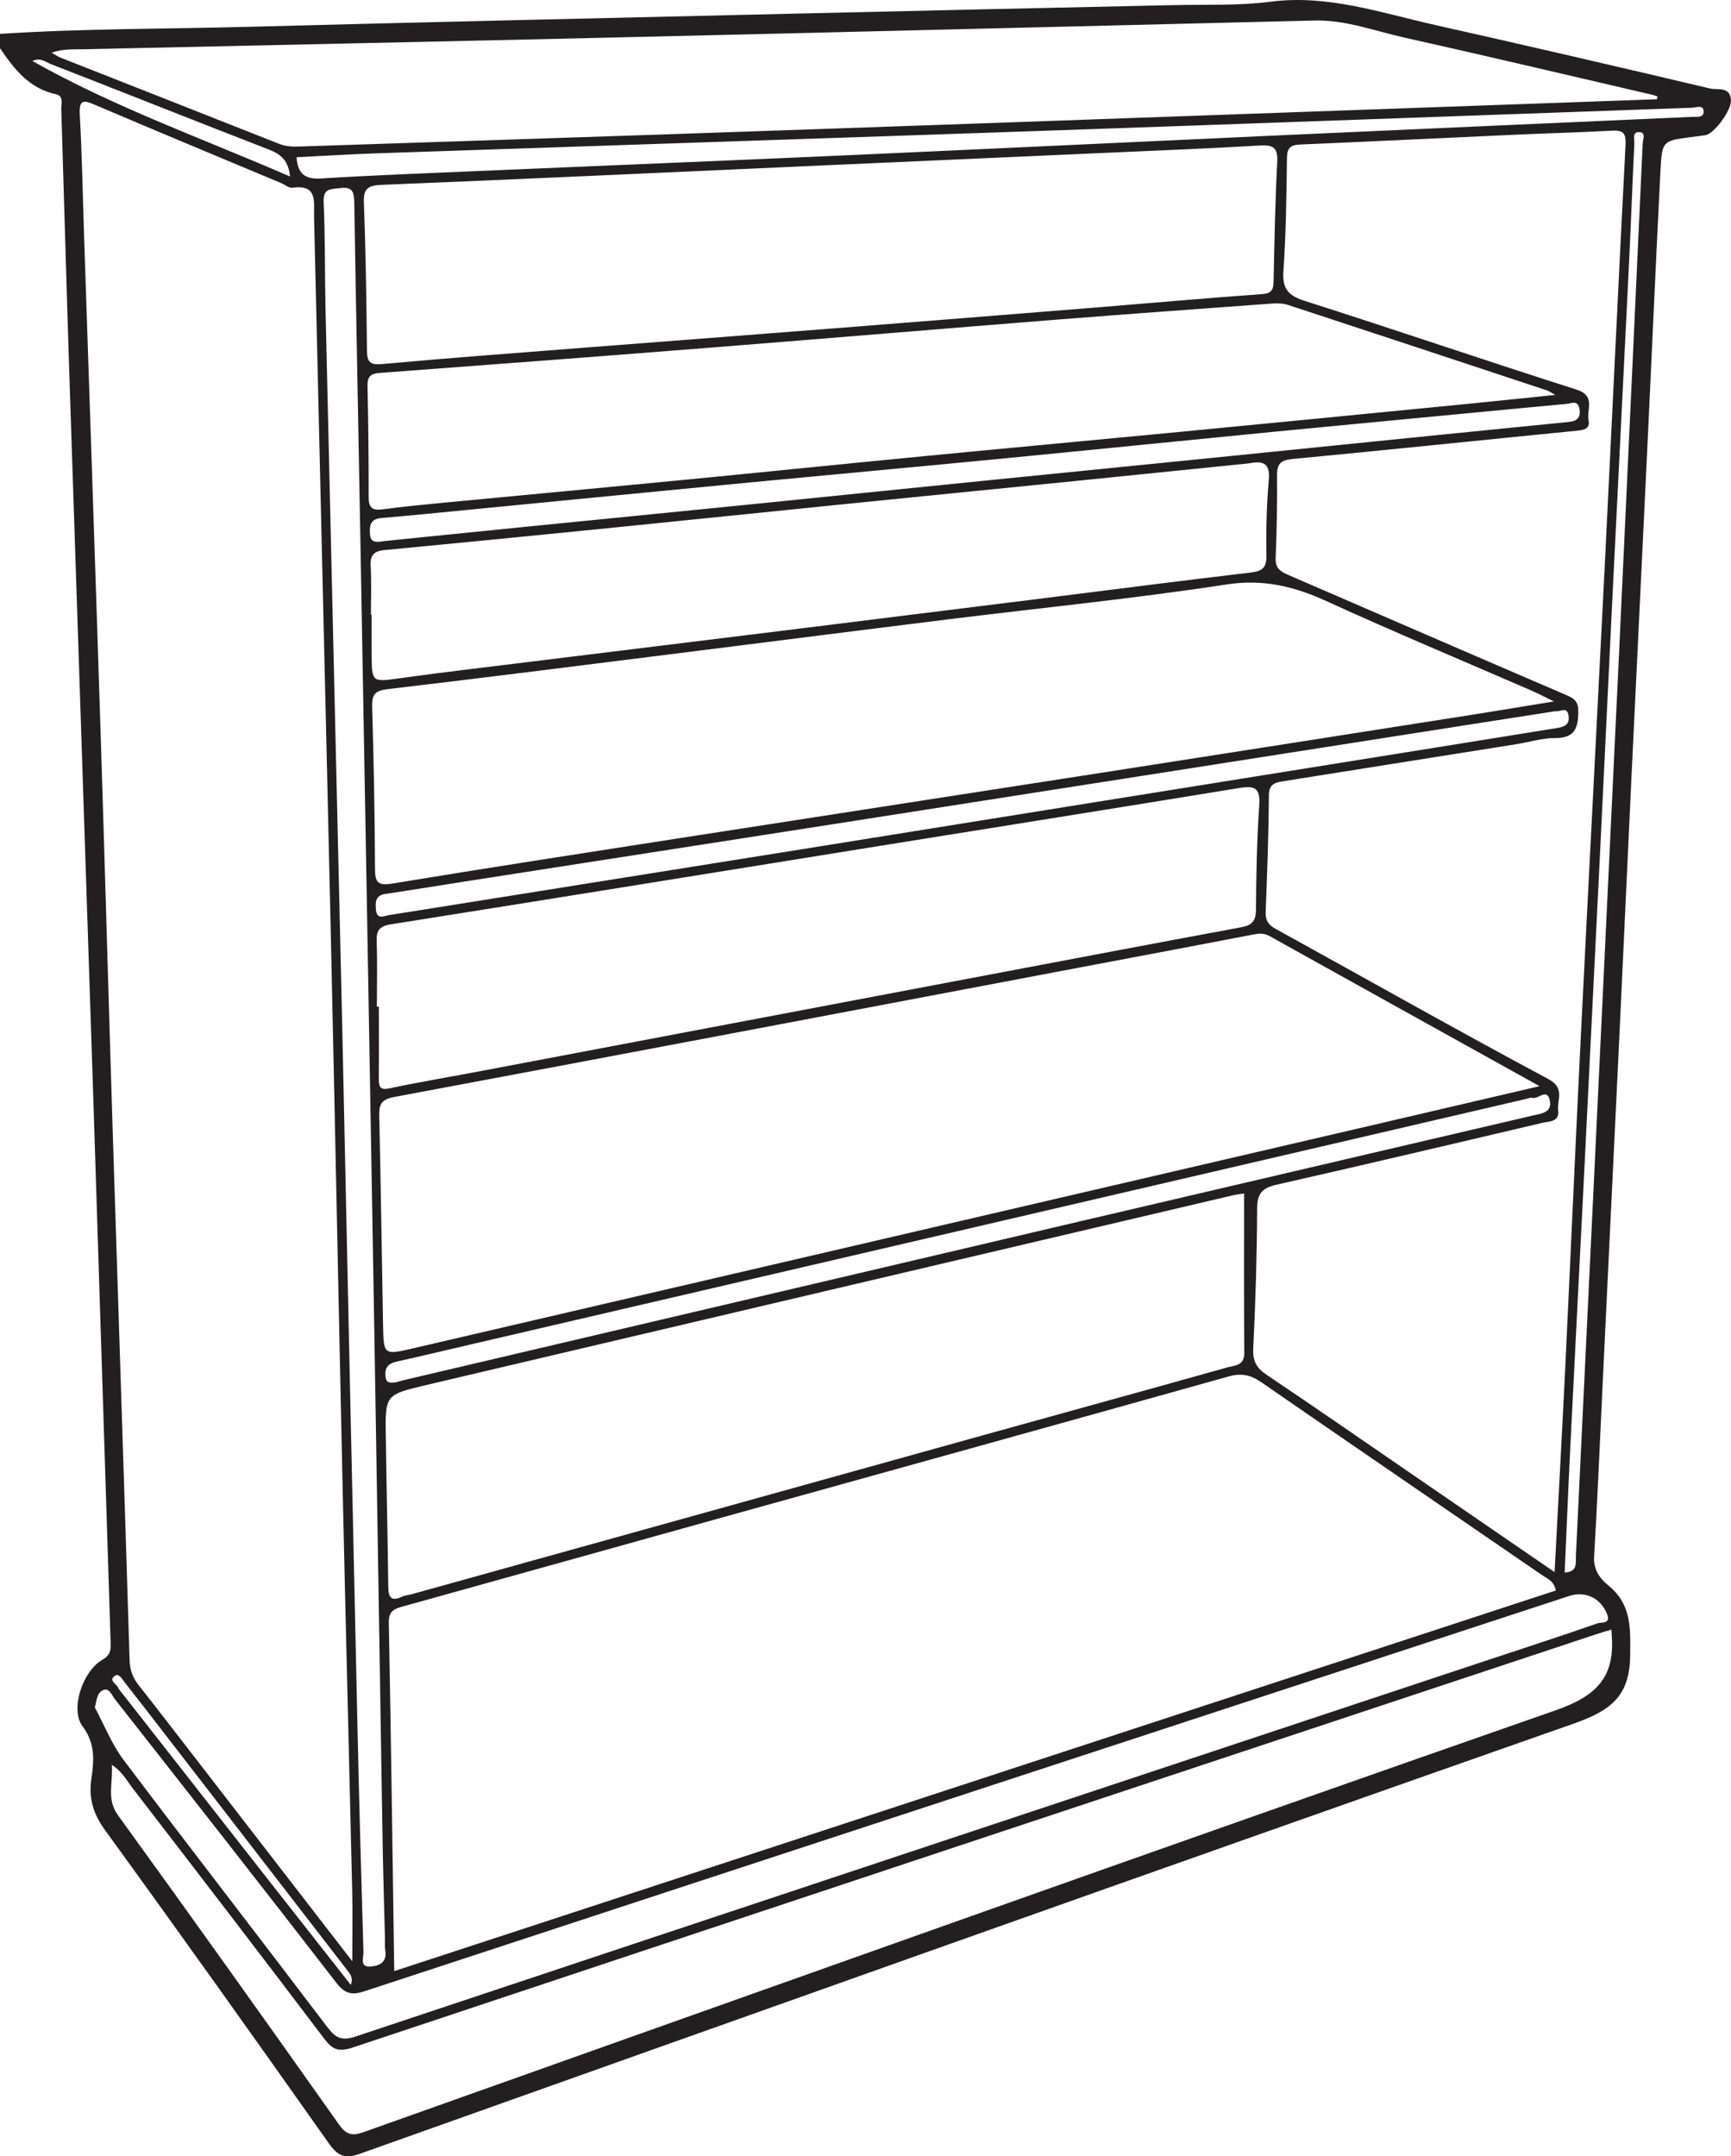 <?xml version="1.0" encoding="UTF-8"?>
<svg xmlns="http://www.w3.org/2000/svg" xmlns:xlink="http://www.w3.org/1999/xlink" width="167.7pt" height="208.915pt" viewBox="0 0 167.7 208.915" version="1.1">
<defs>
<clipPath id="clip1">
  <path d="M 0 0 L 167.699 0 L 167.699 208.914 L 0 208.914 Z M 0 0 "/>
</clipPath>
</defs>
<g id="surface1">
<g clip-path="url(#clip1)" clip-rule="nonzero">
<path style=" stroke:none;fill-rule:evenodd;fill:rgb(13.73%,12.16%,12.549%);fill-opacity:1;" d="M 33.98 192.301 C 34.262 191.598 33.902 191.227 33.594 190.828 C 27.691 183.188 21.797 175.547 15.895 167.906 C 14.617 166.25 13.336 164.598 12.043 162.949 C 11.805 162.648 11.52 162.078 11.113 162.375 C 10.504 162.82 11.266 163.129 11.43 163.488 C 11.523 163.695 11.691 163.871 11.836 164.055 C 16.496 170.008 21.156 175.961 25.82 181.91 C 28.535 185.375 31.262 188.836 33.98 192.301 M 3.137 5.91 C 11.145 10.426 19.684 13.438 28.098 17.102 C 27.949 15.574 27.219 14.941 26.086 14.504 C 19.016 11.762 11.977 8.957 4.91 6.203 C 4.414 6.008 3.922 5.543 3.137 5.91 M 151.586 152.363 C 152.867 152.277 152.645 151.434 152.672 150.793 C 153.254 138.82 153.828 126.844 154.398 114.871 C 155.215 97.781 156.031 80.691 156.84 63.602 C 157.617 47.035 158.383 30.465 159.145 13.895 C 159.16 13.496 159.5 12.797 158.77 12.801 C 158.109 12.801 158.355 13.523 158.336 13.926 C 158.145 17.762 158.012 21.602 157.824 25.438 C 157.285 36.422 156.727 47.406 156.188 58.395 C 155.793 66.355 155.426 74.32 155.031 82.281 C 154.488 93.328 153.941 104.371 153.387 115.414 C 152.969 123.723 152.535 132.035 152.125 140.348 C 151.926 144.34 151.766 148.332 151.586 152.363 M 38.398 133.918 C 38.461 133.902 38.73 133.809 39.016 133.742 C 60.93 128.594 82.844 123.441 104.762 118.301 C 119.332 114.887 133.91 111.496 148.484 108.082 C 149.309 107.891 150.43 107.809 150.133 106.57 C 149.855 105.402 149.008 106.539 148.438 106.367 C 148.289 106.32 148.094 106.41 147.926 106.453 C 113.965 114.355 80.004 122.258 46.043 130.156 C 43.5 130.75 40.961 131.355 38.414 131.926 C 37.586 132.109 37.254 132.527 37.352 133.387 C 37.418 133.973 37.719 134.027 38.398 133.918 M 28.73 15.234 C 28.84 16.777 29.488 17.387 31.062 17.293 C 36.113 16.98 41.168 16.793 46.223 16.574 C 58.027 16.066 69.832 15.59 81.633 15.062 C 95.875 14.426 110.113 13.742 124.355 13.094 C 137.555 12.492 150.75 11.914 163.945 11.324 C 164.391 11.301 165.055 11.426 165.047 10.816 C 165.039 10.094 164.344 10.422 163.949 10.438 C 143.242 11.168 122.535 11.93 101.828 12.648 C 80.016 13.406 58.203 14.117 36.387 14.859 C 33.844 14.949 31.301 15.109 28.73 15.234 M 150.676 68.906 C 147.992 69.324 145.234 69.75 142.484 70.184 C 131.699 71.871 120.918 73.559 110.133 75.25 C 99.234 76.957 88.34 78.664 77.441 80.363 C 66.656 82.047 55.871 83.719 45.086 85.398 C 42.504 85.801 39.926 86.227 37.344 86.609 C 36.355 86.754 36.355 87.387 36.422 88.133 C 36.512 89.145 37.156 88.75 37.695 88.66 C 39.129 88.426 40.562 88.203 41.996 87.977 C 53.23 86.184 64.469 84.395 75.703 82.598 C 86.195 80.918 96.684 79.227 107.172 77.547 C 117.719 75.852 128.266 74.164 138.812 72.473 C 142.824 71.828 146.836 71.176 150.848 70.535 C 151.539 70.422 152.094 70.227 151.961 69.34 C 151.82 68.395 151.176 68.992 150.676 68.906 M 37.238 52.422 C 41.148 52.027 45.43 51.586 49.711 51.16 C 57.172 50.414 64.637 49.68 72.102 48.93 C 79.738 48.16 87.371 47.379 95.008 46.609 C 102.41 45.863 109.82 45.129 117.223 44.383 C 124.859 43.613 132.492 42.836 140.129 42.066 C 144.062 41.668 148 41.281 151.934 40.887 C 152.645 40.816 153.145 40.59 153.031 39.699 C 152.906 38.699 152.258 39.09 151.73 39.137 C 150.051 39.289 148.375 39.449 146.691 39.609 C 138.934 40.352 131.18 41.078 123.422 41.832 C 114.453 42.707 105.484 43.621 96.516 44.488 C 88.703 45.246 80.883 45.957 73.066 46.703 C 63.75 47.598 54.434 48.512 45.117 49.418 C 42.398 49.68 39.676 49.961 36.953 50.191 C 35.914 50.281 35.781 50.855 35.844 51.738 C 35.898 52.488 36.266 52.602 37.238 52.422 M 33.148 99.105 C 33.711 125.18 34.152 145.906 34.617 166.629 C 34.781 174.141 34.988 181.648 35.211 189.156 C 35.23 189.656 34.812 190.617 35.914 190.531 C 36.75 190.461 37.508 190.117 37.328 188.988 C 37.262 188.59 37.301 188.172 37.293 187.766 C 37.211 184.508 37.113 181.246 37.059 177.984 C 36.77 160.695 36.512 143.402 36.215 126.109 C 35.805 102.066 35.375 78.02 34.945 53.977 C 34.742 42.508 34.504 31.035 34.32 19.566 C 34.305 18.543 34.098 18.074 32.953 18.227 C 32.062 18.344 31.293 18.195 31.355 19.586 C 31.512 23.012 31.457 26.453 31.535 29.887 C 32.109 54.742 32.691 79.598 33.148 99.105 M 9.188 165.426 C 10.102 167.125 10.816 168.973 11.961 170.496 C 18.508 179.18 25.18 187.773 31.746 196.445 C 32.547 197.504 33.164 197.738 34.457 197.309 C 70.77 185.199 107.098 173.141 143.426 161.074 C 147.223 159.816 151.027 158.582 154.809 157.266 C 155.113 157.16 156.074 157.363 155.707 156.414 C 155.105 154.848 153.598 154.113 152.035 154.625 C 113.129 167.383 74.219 180.137 35.324 192.922 C 34.109 193.32 33.43 193.199 32.59 192.113 C 25.48 182.902 18.293 173.754 11.113 164.602 C 10.816 164.227 10.586 163.48 9.969 163.758 C 9.406 164.012 9.375 164.703 9.188 165.426 M 35.934 59.562 L 36.004 59.562 C 36.004 60.84 35.996 62.121 36.004 63.402 C 36.027 66.156 36.023 66.09 38.859 65.695 C 43.113 65.105 47.383 64.613 51.648 64.082 C 59.602 63.098 67.555 62.125 75.512 61.145 C 83.578 60.148 91.645 59.145 99.715 58.137 C 106.855 57.246 113.996 56.316 121.148 55.473 C 122.285 55.336 122.711 55.031 122.691 53.809 C 122.645 51.367 122.711 48.914 122.922 46.484 C 123.051 44.984 122.48 44.637 121.176 44.863 C 120.773 44.934 120.367 44.957 119.961 45 C 114.703 45.535 109.441 46.074 104.184 46.602 C 96.727 47.352 89.266 48.09 81.812 48.844 C 74.297 49.602 66.781 50.383 59.266 51.137 C 51.926 51.875 44.582 52.598 37.234 53.297 C 36.207 53.395 35.852 53.809 35.91 54.848 C 36 56.414 35.934 57.988 35.934 59.562 M 156.113 157.883 C 155.566 158.051 155.121 158.176 154.684 158.324 C 114.492 171.664 74.301 185 34.129 198.391 C 32.836 198.82 32.227 198.598 31.426 197.543 C 25.285 189.422 19.082 181.348 12.871 173.281 C 12.297 172.539 11.852 171.645 10.832 170.996 C 10.969 172.777 10.289 174.293 11.426 175.867 C 18.625 185.805 25.746 195.801 32.832 205.824 C 33.539 206.824 34.094 206.977 35.215 206.578 C 73.699 192.891 112.164 179.16 150.727 165.699 C 154.582 164.352 156.398 162.582 156.16 158.641 C 156.148 158.473 156.141 158.301 156.113 157.883 M 160.516 9.617 C 160.539 9.531 160.562 9.441 160.586 9.355 C 160.438 9.301 160.293 9.234 160.137 9.199 C 152.109 7.336 144.094 5.434 136.055 3.641 C 133.18 3 130.371 1.918 127.359 1.988 C 105.184 2.527 83.008 3.086 60.832 3.602 C 43.254 4.016 25.676 4.379 8.094 4.773 C 7.121 4.797 6.125 4.707 5.004 5.105 C 5.363 5.312 5.586 5.473 5.832 5.574 C 12.902 8.363 19.977 11.137 27.043 13.938 C 27.781 14.23 28.516 14.215 29.273 14.188 C 40.621 13.809 51.965 13.445 63.309 13.059 C 74.422 12.68 85.535 12.289 96.648 11.898 C 108.574 11.477 120.5 11.047 132.426 10.621 C 141.789 10.289 151.152 9.953 160.516 9.617 M 36.512 97.535 L 36.707 97.535 C 36.707 99.863 36.723 102.191 36.699 104.52 C 36.695 105.316 36.816 105.645 37.781 105.438 C 40.73 104.809 43.715 104.32 46.68 103.754 C 62.363 100.781 78.051 97.805 93.734 94.832 C 102.574 93.156 111.414 91.48 120.262 89.836 C 121.273 89.648 121.672 89.25 121.68 88.156 C 121.699 84.781 121.766 81.398 121.996 78.031 C 122.109 76.398 121.609 76.094 120.102 76.34 C 108.465 78.246 96.82 80.09 85.18 81.965 C 69.41 84.5 53.645 87.059 37.871 89.555 C 36.715 89.734 36.453 90.18 36.492 91.246 C 36.566 93.34 36.512 95.438 36.512 97.535 M 150.676 38.262 C 150.184 37.992 150.047 37.883 149.891 37.832 C 141.527 35.062 133.164 32.293 124.793 29.547 C 124.312 29.391 123.758 29.375 123.246 29.41 C 116.289 29.918 109.328 30.422 102.375 30.969 C 91.359 31.844 80.355 32.77 69.344 33.641 C 58.508 34.5 47.668 35.324 36.824 36.129 C 35.961 36.191 35.586 36.434 35.605 37.367 C 35.684 40.969 35.723 44.578 35.715 48.188 C 35.715 49.23 36.113 49.477 37.078 49.348 C 38.98 49.094 40.891 48.906 42.801 48.723 C 50.609 47.977 58.422 47.254 66.23 46.496 C 74.039 45.738 81.844 44.938 89.652 44.184 C 97.461 43.426 105.273 42.711 113.086 41.961 C 122.34 41.074 131.594 40.168 140.848 39.262 C 144.012 38.953 147.172 38.621 150.676 38.262 M 79.547 16.035 C 65.363 16.672 51.18 17.332 36.996 17.91 C 35.664 17.965 35.199 18.23 35.254 19.645 C 35.434 24.414 35.504 29.188 35.551 33.961 C 35.562 35.105 35.855 35.379 37.055 35.27 C 43.543 34.676 50.035 34.199 56.531 33.691 C 64.59 33.062 72.648 32.453 80.707 31.82 C 89.055 31.164 97.402 30.5 105.746 29.828 C 111.254 29.383 116.758 28.891 122.266 28.496 C 123.242 28.426 123.371 28.031 123.387 27.211 C 123.465 23.375 123.539 19.531 123.738 15.695 C 123.805 14.352 123.398 14.02 122.098 14.094 C 117.16 14.387 112.215 14.582 107.273 14.801 C 98.035 15.215 88.789 15.625 79.547 16.035 M 120.527 115.629 C 120.258 115.676 119.793 115.727 119.344 115.832 C 93.312 121.949 67.281 128.07 41.25 134.203 C 37.336 135.129 37.32 135.152 37.375 139.082 C 37.441 143.973 37.559 148.863 37.617 153.75 C 37.629 154.773 37.898 155.184 38.941 154.703 C 39.25 154.559 39.613 154.535 39.949 154.441 C 58.609 149.25 77.27 144.055 95.934 138.863 C 103.586 136.738 111.25 134.633 118.902 132.484 C 119.598 132.289 120.555 132.336 120.547 131.09 C 120.504 125.977 120.527 120.863 120.527 115.629 M 150.551 67.957 C 149.547 67.473 148.988 67.18 148.41 66.926 C 141.758 64.035 135.066 61.238 128.473 58.227 C 125.344 56.797 122.363 56.086 118.812 56.629 C 109.914 57.992 100.949 58.883 92.012 59.988 C 83.078 61.094 74.145 62.238 65.215 63.355 C 55.992 64.512 46.77 65.684 37.539 66.77 C 36.336 66.91 36.02 67.293 36.055 68.469 C 36.207 73.707 36.309 78.945 36.332 84.184 C 36.336 85.508 36.617 85.832 38.008 85.605 C 47.23 84.086 56.469 82.664 65.703 81.227 C 78.723 79.199 91.75 77.199 104.77 75.172 C 117.273 73.227 129.777 71.266 142.281 69.305 C 144.895 68.895 147.504 68.457 150.551 67.957 M 149.152 105.234 C 140.125 100.219 131.547 95.461 122.98 90.684 C 122.414 90.367 121.902 90.449 121.316 90.562 C 115.73 91.641 110.141 92.688 104.555 93.746 C 82.434 97.938 60.316 102.145 38.188 106.285 C 36.949 106.516 36.715 106.988 36.742 108.098 C 36.895 114.848 36.988 121.598 37.109 128.352 C 37.164 131.324 37.168 131.297 40.117 130.613 C 71.352 123.34 102.594 116.074 133.836 108.809 C 138.805 107.652 143.77 106.488 149.152 105.234 M 150.609 152.316 C 150.965 145.547 151.316 139.156 151.629 132.766 C 152.141 122.125 152.602 111.484 153.129 100.848 C 153.887 85.559 154.695 70.277 155.461 54.988 C 156.141 41.328 156.777 27.668 157.484 14.008 C 157.543 12.879 157.238 12.602 156.164 12.66 C 152.965 12.836 149.766 12.914 146.566 13.062 C 139.707 13.371 132.848 13.715 125.984 14 C 125.035 14.039 124.695 14.312 124.68 15.305 C 124.633 18.969 124.59 22.645 124.336 26.301 C 124.215 28.047 124.871 28.664 126.441 29.164 C 135.227 31.969 143.957 34.949 152.742 37.75 C 154.633 38.352 153.684 39.699 153.902 40.734 C 154.062 41.492 153.523 41.656 152.84 41.723 C 143.641 42.633 134.445 43.594 125.246 44.469 C 124.141 44.574 123.715 44.871 123.723 46.004 C 123.742 48.68 123.699 51.363 123.586 54.035 C 123.543 54.988 123.977 55.348 124.742 55.676 C 133.746 59.562 142.738 63.484 151.754 67.344 C 152.621 67.719 152.934 68.047 152.91 69.066 C 152.875 70.691 152.441 71.512 150.648 71.508 C 149.387 71.504 148.129 71.906 146.867 72.109 C 139.355 73.305 131.84 74.488 124.328 75.691 C 123.598 75.812 122.938 75.91 122.93 77.027 C 122.906 80.812 122.766 84.594 122.617 88.375 C 122.59 89.188 122.891 89.613 123.586 89.996 C 132.387 94.848 141.133 99.801 149.992 104.539 C 151.656 105.434 150.832 106.516 150.957 107.562 C 151.094 108.707 150.125 108.629 149.445 108.785 C 140.859 110.805 132.277 112.832 123.676 114.781 C 122.332 115.09 121.797 115.586 121.793 117.055 C 121.773 121.594 121.637 126.137 121.414 130.668 C 121.355 131.902 121.754 132.555 122.73 133.211 C 127.461 136.391 132.141 139.637 136.84 142.863 C 141.336 145.949 145.828 149.031 150.609 152.316 M 38.195 190.973 C 75.879 178.625 113.312 166.359 150.727 154.098 C 150.547 153.148 149.867 152.934 149.367 152.586 C 140.309 146.359 131.227 140.168 122.188 133.914 C 121.133 133.188 120.242 133.02 119.008 133.367 C 102.363 138.035 85.703 142.645 69.051 147.277 C 59.102 150.043 49.16 152.836 39.211 155.594 C 38.324 155.84 37.645 155.98 37.668 157.215 C 37.883 168.387 38.027 179.562 38.195 190.973 M 34.129 190.02 C 34.129 187.5 34.172 185.422 34.125 183.344 C 33.828 170.539 33.496 157.738 33.211 144.934 C 32.809 126.719 32.453 108.504 32.043 90.289 C 31.52 67.184 30.957 44.082 30.426 20.977 C 30.395 19.512 30.781 17.855 28.34 18.188 C 27.996 18.234 27.598 17.895 27.227 17.734 C 21.23 15.223 15.23 12.73 9.254 10.18 C 8.164 9.715 7.645 9.547 7.73 11.105 C 7.945 14.941 8.012 18.781 8.137 22.621 C 8.68 38.852 9.238 55.078 9.758 71.309 C 10.168 84.109 10.52 96.91 10.922 109.711 C 11.461 126.754 12.035 143.801 12.555 160.844 C 12.586 161.773 12.836 162.504 13.398 163.223 C 15.695 166.148 17.965 169.102 20.242 172.047 C 24.793 177.934 29.34 183.82 34.129 190.02 M 0 3.281 C 7.961 2.766 15.941 2.812 23.914 2.602 C 41.898 2.125 59.891 1.723 77.875 1.301 C 89.809 1.023 101.746 0.754 113.68 0.496 C 116.824 0.426 119.98 0.566 123.102 0.164 C 128.637 -0.551 133.793 1.246 139.035 2.422 C 147.926 4.418 156.801 6.473 165.668 8.574 C 166.371 8.742 167.594 8.344 167.699 9.668 C 167.777 10.66 166.074 12.961 165.227 13.094 C 164.766 13.168 164.305 13.219 163.84 13.281 C 161.098 13.645 161.02 13.637 160.871 16.473 C 160.441 24.844 160.078 33.219 159.68 41.594 C 159.145 52.871 158.59 64.152 158.051 75.43 C 157.656 83.746 157.281 92.062 156.887 100.379 C 156.348 111.66 155.801 122.938 155.258 134.219 C 154.992 139.742 154.77 145.27 154.438 150.785 C 154.355 152.098 155.008 152.945 155.832 153.621 C 158.09 155.469 157.957 157.762 157.93 160.43 C 157.887 164.512 155.84 165.809 152.34 167.039 C 113.145 180.797 74.012 194.738 34.875 208.668 C 33.469 209.168 32.762 208.938 31.895 207.715 C 24.715 197.543 17.496 187.402 10.184 177.328 C 9.031 175.742 8.574 174.227 8.852 172.344 C 9.117 170.57 9.242 168.902 7.984 167.23 C 6.785 165.629 7.984 161.934 9.898 160.824 C 10.688 160.363 10.742 159.902 10.719 159.172 C 10.152 141.539 9.609 123.906 9.035 106.273 C 8.273 82.879 7.48 59.488 6.711 36.094 C 6.434 27.594 6.203 19.098 5.938 10.605 C 5.922 10.066 6.203 9.297 5.406 9.125 C 2.82 8.57 1.371 6.68 0 4.676 Z M 0 3.281 "/>
</g>
</g>
</svg>
